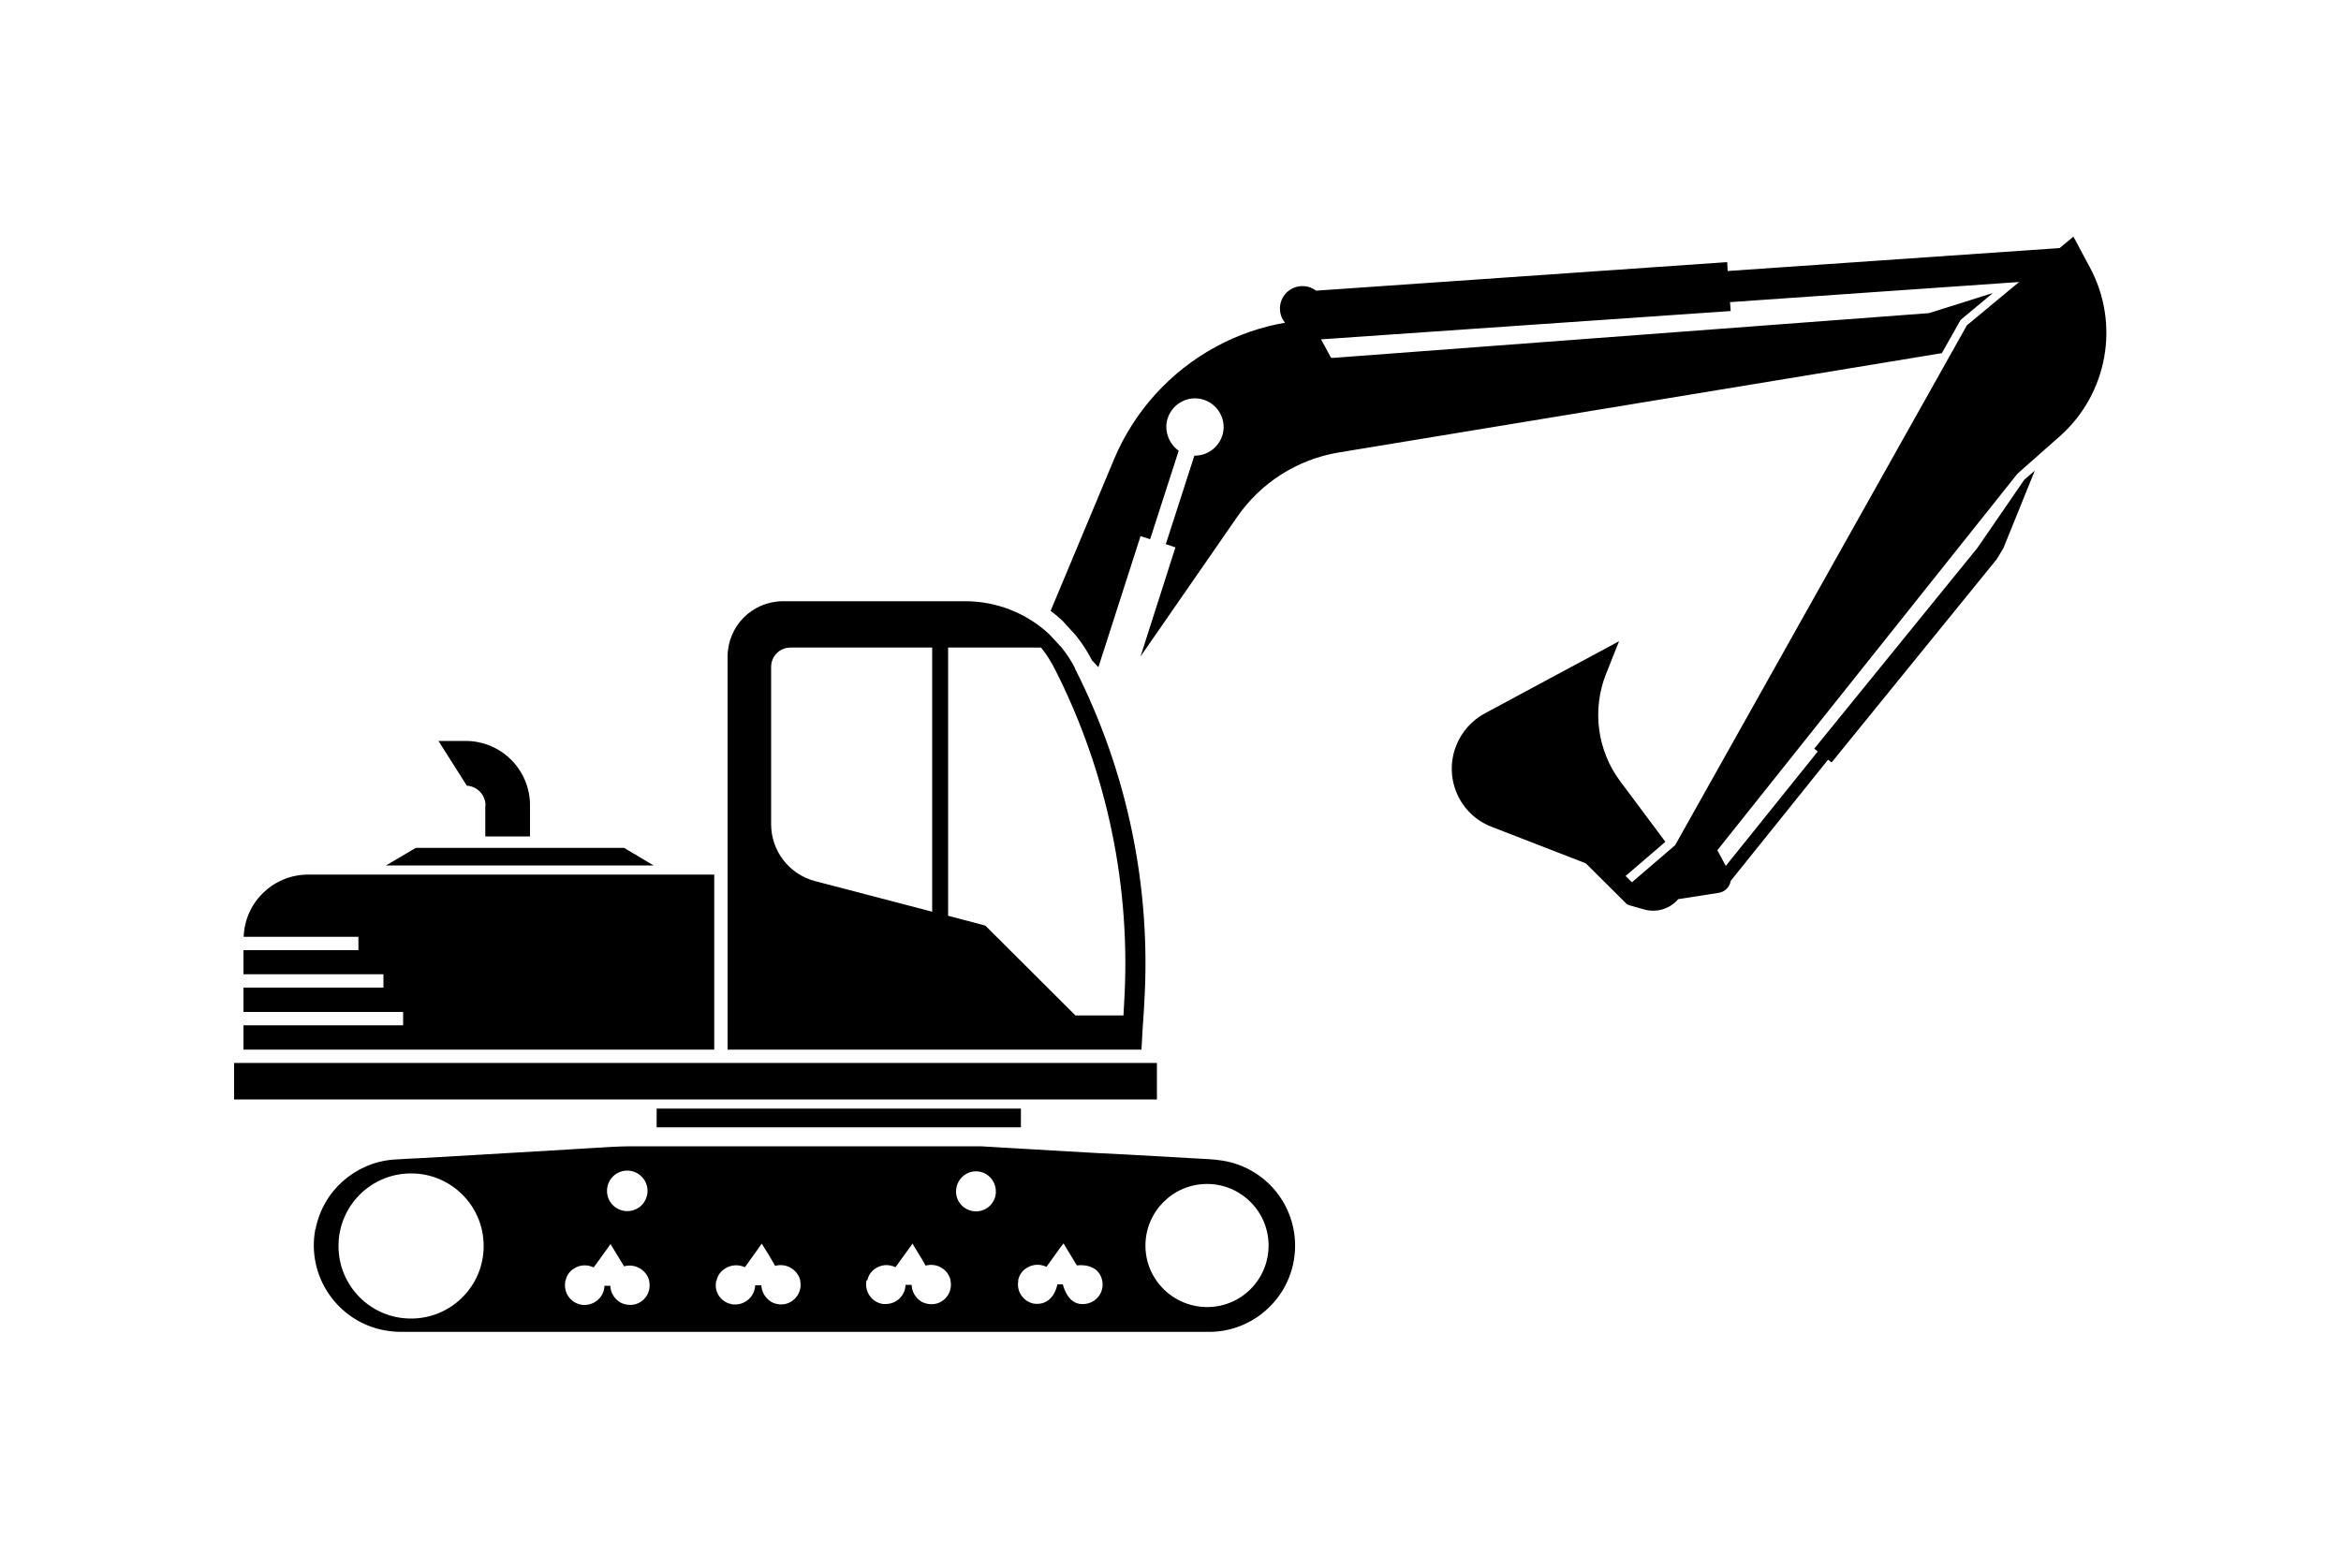 <svg id="Macchinari_terra" xmlns="http://www.w3.org/2000/svg" width="100" height="67" viewBox="0 0 100 67" class="uk-svg"><g id="a71b344e-8f7b-4723-84d6-65fbcf58964c"><path id="eb314f82-6e1b-462e-9523-4858b79d2760" d="M17.76,36.23h8.9l1.26,.75h-11.43l1.27-.75Z"/><path id="e1b4ad31-8385-4c42-a2f2-069e903c621c" d="M13.47,52.52c-.38,2,.93,3.93,2.93,4.32,0,0,0,0,0,0,.23,.04,.47,.07,.71,.07H51.53c2.03,.06,3.73-1.54,3.79-3.57,.06-1.86-1.28-3.47-3.12-3.75-.19-.03-.38-.05-.57-.06l-3.55-.2c-.82-.04-1.64-.08-2.45-.13l-3.74-.22h-14.94c-.58,0-1.16,.05-1.73,.08s-1.09,.07-1.66,.1l-3.23,.19-2.25,.13c-.43,.02-.86,.04-1.29,.07-1.64,.14-3,1.35-3.31,2.97Zm35.46,.7c0-1.45,1.18-2.63,2.63-2.63,1.45,0,2.63,1.18,2.63,2.63,0,1.45-1.17,2.63-2.62,2.63-1.45,0-2.64-1.17-2.64-2.62,0,0,0,0,0-.01v0Zm-5.44,1.5c.04-.21,.15-.39,.32-.51,.26-.19,.6-.22,.89-.08,.25-.33,.47-.67,.73-1l.57,.94c.61-.06,1.01,.2,1.09,.69,.07,.43-.21,.84-.64,.94-.51,.11-.87-.17-1.05-.82h-.23c-.14,.61-.52,.9-1.03,.82-.44-.1-.73-.53-.64-.98h-.01Zm-2.65-3.81c0-.47,.38-.86,.85-.86,.47,0,.84,.38,.85,.85,.01,.46-.36,.85-.82,.86,0,0,0,0,0,0h-.03c-.47,0-.85-.38-.85-.84h0Zm-3.79,3.8c.04-.21,.17-.4,.35-.51,.25-.17,.58-.19,.85-.05l.73-1.01,.29,.48c.1,.15,.19,.32,.27,.46,.46-.13,.94,.14,1.06,.6v.03c.1,.45-.18,.9-.63,1-.2,.04-.41,.01-.59-.08-.26-.15-.43-.43-.44-.73h-.26c-.01,.47-.4,.83-.87,.82-.05,0-.09,0-.14-.01-.45-.09-.74-.53-.66-.98,0,0,0-.01,0-.02h.02Zm-9.39-3.79c-.02,.48-.42,.85-.9,.83-.48-.02-.85-.42-.83-.9,.02-.48,.42-.85,.9-.83,.45,.02,.81,.38,.83,.83,0,.02,0,.04,0,.07Zm2.95,3.8c.04-.22,.18-.41,.37-.52,.25-.16,.57-.18,.84-.05l.72-1.01c.11,.18,.2,.33,.3,.48l.27,.47c.46-.13,.94,.14,1.07,.6v.03c.1,.45-.19,.9-.64,1-.2,.04-.41,.01-.59-.09-.25-.15-.41-.41-.43-.71h-.26c-.02,.47-.41,.83-.88,.82-.05,0-.1,0-.15-.02-.44-.09-.73-.52-.64-.96,0,0,0-.02,0-.03h.02Zm-6.45,0c.04-.21,.17-.4,.35-.51,.25-.17,.58-.19,.85-.05l.72-1,.58,.95c.46-.13,.94,.14,1.07,.6v.03c.1,.45-.18,.9-.63,1-.2,.04-.41,.01-.59-.08-.26-.15-.43-.42-.44-.72h-.25c-.01,.47-.41,.83-.87,.82,0,0,0,0,0,0-.05,0-.1,0-.16-.02-.45-.1-.73-.54-.64-.99h0v-.02Zm-9.7-1.49c0-1.71,1.4-3.1,3.11-3.09,1.71,0,3.1,1.4,3.09,3.11,0,1.71-1.4,3.1-3.11,3.09-1.71,0-3.09-1.39-3.09-3.09v-.02Z"/><rect id="af508ce3-a1af-4160-8e33-52febffa38f6" x="10" y="45.42" width="39.42" height="1.56"/><rect id="e47fac9d-f0d1-4c58-ac0e-e0969fa16bf9" x="28.05" y="47.37" width="15.56" height=".8"/><path id="e38ddcec-4c67-417a-82dd-23cea640a6ca" d="M20.74,34.42c0-.45-.35-.82-.8-.85l-1.21-1.91h1.16c1.52,0,2.75,1.23,2.75,2.75v1.33h-1.91v-1.31Z"/><path id="a8923267-3320-4652-8761-07e6a116418f" d="M10.4,43.81h6.82v-.57h-6.82v-1.04h5.98v-.57h-5.98v-1.03h4.91v-.57h-4.9c.05-1.48,1.26-2.65,2.74-2.66H30.51v7.48H10.4v-1.04Z"/><path id="e4c5ca01-c5de-4116-81bc-e0906a8e7b0d" d="M45.93,28.57c-.16-.32-.36-.63-.59-.91l-.53-.57c-.97-.9-2.25-1.4-3.58-1.4h-7.78c-1.31,0-2.37,1.06-2.37,2.37,0,0,0,0,0,0v16.79h17.68l.05-.9,.04-.57,.03-.53c.3-4.94-.72-9.87-2.96-14.28Zm-6.1,10.39l-5.01-1.31c-1.11-.29-1.88-1.29-1.88-2.43v-6.73c0-.45,.37-.82,.82-.82h6.06v11.29Zm8.19,3.9l-.03,.53h-2.05l-3.85-3.84-1.59-.42v-11.46h3.97c.23,.28,.42,.59,.59,.92,2.24,4.41,3.26,9.33,2.96,14.26h0Z"/><path id="bd858d06-19b1-4555-a790-3784ce6bbfc4" d="M50.21,23.39l-.74-.25,.33,.11,1.22-3.78c.67,.01,1.23-.52,1.25-1.2,.01-.67-.52-1.23-1.2-1.25-.67-.01-1.23,.52-1.25,1.2,0,.41,.19,.8,.53,1.04l-1.22,3.78-.41-.13-1.8,5.6-.27-.29h0c-.19-.37-.42-.73-.68-1.05l-.04-.05-.56-.61c-.16-.15-.32-.28-.49-.41l2.71-6.48c.86-2.05,2.4-3.75,4.36-4.81,.92-.5,1.91-.84,2.94-1.02-.04-.05-.07-.1-.1-.15-.25-.47-.08-1.05,.39-1.3,.33-.18,.74-.15,1.04,.08l17.56-1.22,.02,.38,14.18-.98,.59-.49,.7,1.31c1.3,2.41,.77,5.4-1.28,7.22l-1.81,1.6-12.82,16.09,.36,.67,3.93-4.89,.22,.18-.37-.3,6.97-8.58,2-2.91,.45-.39-1.34,3.31-.29,.48-7.05,8.68-.15-.12-4.16,5.18c-.04,.26-.25,.47-.51,.51l-1.73,.27c-.36,.42-.93,.59-1.46,.44l-.67-.19v-.04l-.03,.04-1.79-1.78-4.02-1.56c-1.38-.53-2.06-2.08-1.52-3.46,.23-.59,.67-1.09,1.23-1.39l5.73-3.08-.56,1.41c-.6,1.52-.37,3.25,.6,4.56l1.94,2.6-1.7,1.46,.27,.27,1.84-1.58,.02-.03,12.45-22.19,2.23-1.85-12.35,.86,.03,.38-17.5,1.21,.43,.79h.12l25.42-1.91,2.73-.86-1.38,1.15-.8,1.42-25.8,4.25c-1.74,.3-3.28,1.28-4.29,2.73l-4.14,5.98,1.49-4.66Z"/></g></svg>